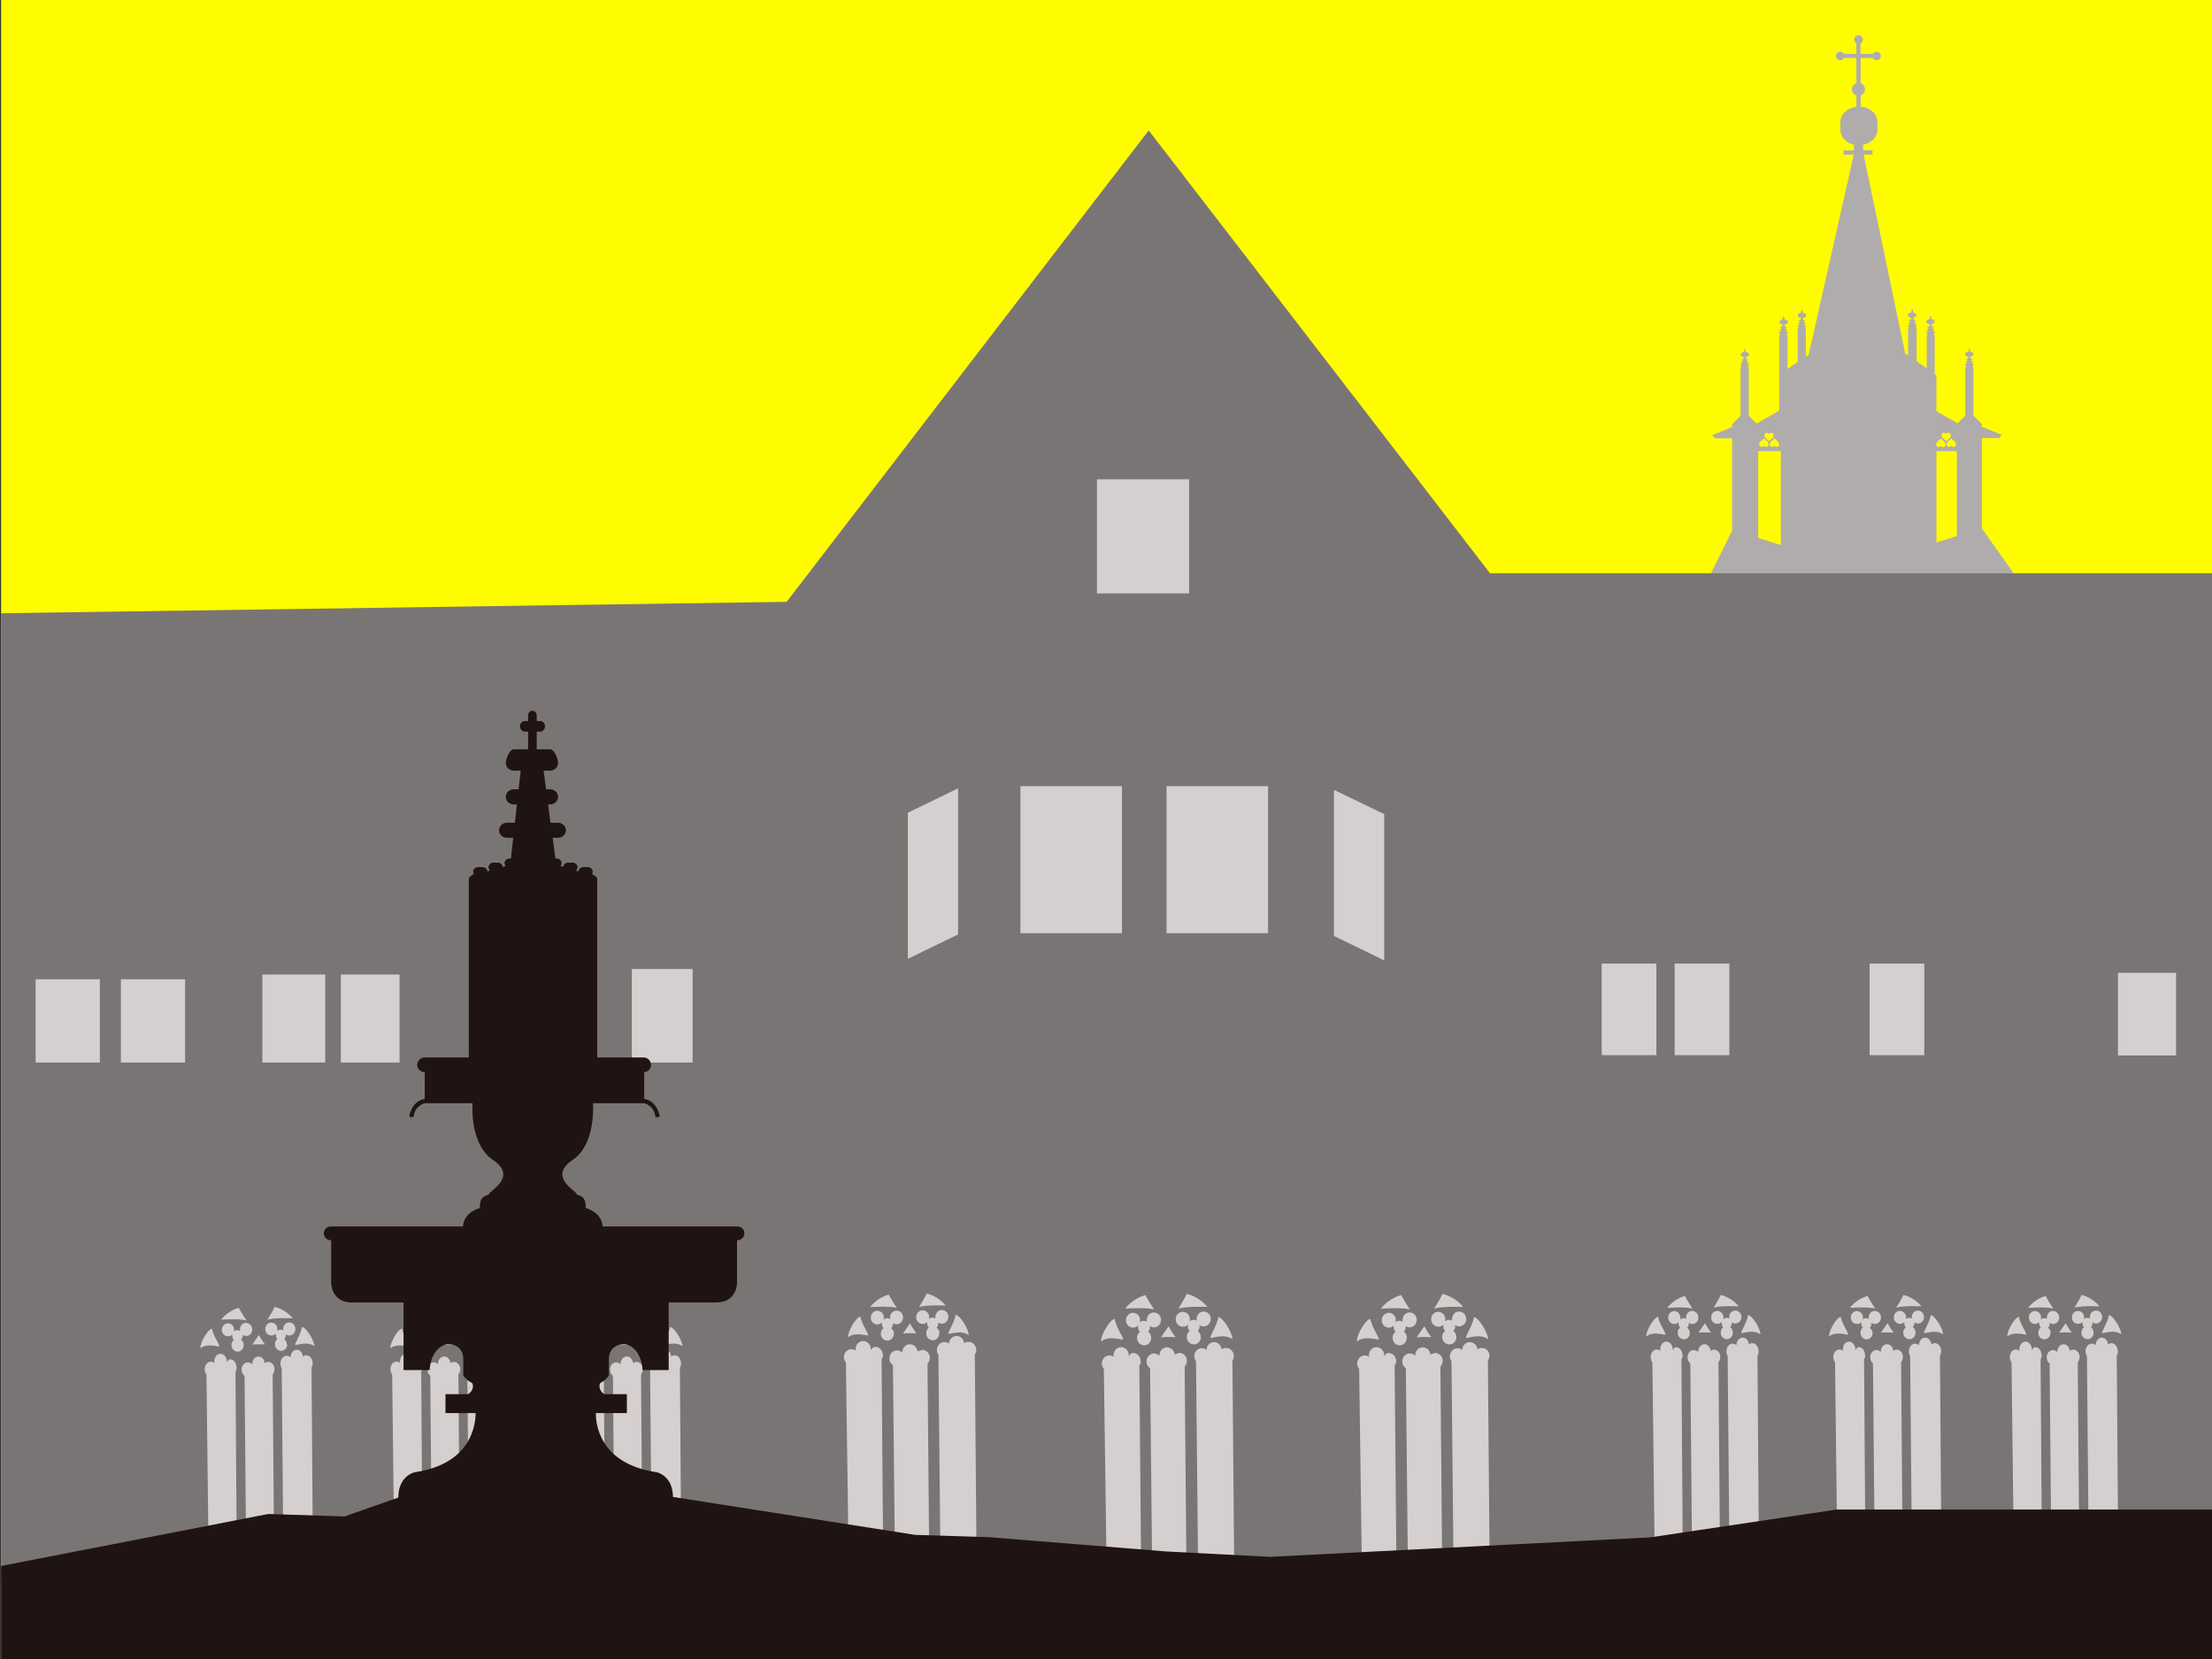 <?xml version="1.0" encoding="UTF-8"?>
<svg xmlns="http://www.w3.org/2000/svg" xmlns:xlink="http://www.w3.org/1999/xlink" id="Illustration" viewBox="0 0 144 108">
  <rect x="0" y="0" width="144" height="108" fill="#333333" stroke="none"/>
  <defs>
    <style>
      .cls-1 {
        fill: none;
      }

      .cls-2 {
        fill: #b0acab;
      }

      .cls-3 {
        fill: #201412;
      }

      .cls-4 {
        fill: #d7d2d1;
        opacity: .98;
      }

      .cls-5 {
        fill: #7a7575;
      }

      .cls-6 {
        fill: #fffc00;
      }

      .cls-7 {
        clip-path: url(#clippath);
      }
    </style>
    <clipPath id="clippath">
      <rect class="cls-1" x=".07" y="0" width="144" height="108"></rect>
    </clipPath>
  </defs>
  <g class="cls-7">
    <g>
      <rect class="cls-6" x=".07" y="0" width="144" height="108"></rect>
      <path class="cls-2" d="M95.82,68.75h49.81l-3.04-15.16-13.57-19.19v-5.88h1.13s.17-.21.17-.21l-1.3-.53v-.18l-.55-.55v-3.04h0s-.06-.22-.06-.22h.03s.06-.02.06-.05-.03-.05-.06-.05h-.06l-.02-.07h.02s.06-.02.06-.05-.03-.05-.06-.05h-.04l-.02-.06h.02s.06-.02.06-.05-.03-.05-.06-.05h-.05l-.04-.13c.12-.02.22-.09.22-.17s-.09-.16-.22-.17v-.13s-.02-.06-.04-.06c-.03,0-.05.03-.05.06v.13c-.13.01-.24.08-.24.17s.1.16.23.17l-.04.13h-.04s-.06.02-.06.05.03.05.06.05h.01l-.02.06h-.04s-.06.02-.06.05.03.05.06.05h.02l-.02.07h-.06s-.06.02-.06.05.03.05.06.05h.04l-.06.22h0v3.05l-.5.5-1.38-.79v-2.34l-.11-.08v-2.46l-.06-.22h.03s.07-.02.07-.05-.03-.05-.07-.05h-.06l-.02-.07h.02s.06-.02.06-.05-.03-.05-.06-.05h-.04l-.02-.06h.02s.06-.02.06-.05-.03-.05-.06-.05h-.05l-.04-.13c.13-.02.22-.09.22-.17s-.09-.16-.22-.17v-.13s-.02-.06-.04-.06-.05.03-.05.06v.13c-.13.01-.24.08-.24.17s.1.16.23.17l-.04.13h-.04s-.06.02-.06.05.03.05.06.05h.02l-.02.06h-.04s-.07.02-.07.05.03.05.07.05h.02l-.02.07h-.06s-.06.02-.06.05.03.05.06.05h.04l-.06.22v2.09l-.66-.47v-2.05h0s-.06-.22-.06-.22h.03s.06-.02.06-.05-.03-.05-.06-.05h-.06l-.02-.07h.02s.06-.02.06-.05-.03-.05-.06-.05h-.05l-.02-.06h.02s.06-.02.06-.05-.03-.05-.06-.05h-.05l-.04-.13c.12-.02.22-.09.22-.17s-.09-.16-.22-.17v-.13s-.02-.06-.05-.06-.05.03-.05.06v.13c-.13.01-.24.08-.24.17s.1.16.23.18l-.04.13h-.04s-.06.02-.06.05.03.05.06.05h.02l-.02.06h-.05s-.06.02-.06.05.03.05.06.05h.02l-.02.07h-.06s-.06.02-.06.05.03.05.06.05h.04l-.06.22h0v1.68l-.19-.13-2.71-12.96h.58v-.28h-.61v-.36c.53-.1.93-.49.93-.96v-.53c0-.52-.48-.94-1.09-.98v-.75c.16-.06.28-.21.28-.39s-.12-.33-.28-.39v-1.65h.79c.04.09.14.15.24.15.16,0,.28-.13.28-.28s-.12-.27-.28-.27c-.1,0-.19.06-.24.14h-.8v-.69c.09-.04.15-.14.15-.24,0-.15-.12-.28-.28-.28s-.28.12-.28.28c0,.1.06.19.14.24v.69h-.81c-.05-.08-.14-.14-.24-.14-.15,0-.28.12-.28.27s.12.28.28.28c.11,0,.2-.06.24-.15h.81v1.65c-.17.05-.29.21-.29.4s.12.34.29.39v.75c-.58.06-1.04.48-1.04.98v.53c0,.46.38.84.88.95v.37h-.67v.28h.66l-2.93,13.01-.19.13v-1.72h0s-.06-.22-.06-.22h.04s.06-.02.06-.05-.03-.05-.06-.05h-.06l-.02-.07h.02s.06-.02.06-.05-.03-.05-.06-.05h-.04l-.02-.06h.02s.06-.02.06-.05-.03-.05-.06-.05h-.04l-.04-.13c.13-.01.23-.09.23-.18s-.1-.16-.24-.17v-.13s-.02-.06-.05-.06-.05.03-.05.06v.13c-.12.02-.22.09-.22.17s.1.16.22.17l-.04.13h-.05s-.06.02-.06.05.03.05.06.05h.02l-.02.06h-.04s-.06.02-.06.05.03.05.06.05h.02l-.02.07h-.06s-.06.02-.06.05.03.05.06.05h.03l-.06.22h0v2.08l-.66.46v-2.11l-.06-.22h.04s.06-.02.06-.05-.03-.05-.06-.05h-.06l-.02-.07h.02s.06-.02.06-.05-.03-.05-.06-.05h-.04l-.02-.06h.02s.06-.02.06-.05-.03-.05-.06-.05h-.04l-.04-.13c.13-.01.23-.09.23-.17s-.1-.16-.24-.17v-.13s-.02-.06-.05-.06-.05.03-.05.06v.13c-.12.02-.22.09-.22.17s.09.16.22.17l-.04.13h-.05s-.06.02-.06.05.03.05.06.05h.02l-.02.06h-.05s-.06.02-.06.05.03.05.06.05h.02l-.02.07h-.06s-.06.02-.06.05.03.05.06.05h.03l-.06.22v4.82l-1.48.85-.5-.5v-3.05h0s-.06-.22-.06-.22h.03s.06-.02.06-.05-.03-.05-.06-.05h-.06l-.02-.07h.02s.06-.02.06-.05-.03-.05-.06-.05h-.04l-.02-.06h.02s.06-.02.06-.05-.03-.05-.06-.05h-.04l-.04-.13c.13-.01.23-.08.23-.17s-.1-.16-.24-.17v-.13s-.02-.06-.05-.06c-.02,0-.04.03-.04.06v.13c-.12.02-.22.09-.22.17s.09.16.22.17l-.04.13h-.05s-.06.02-.06.05.03.05.06.05h.02l-.02.06h-.05s-.06.02-.06.05.03.05.06.05h.02l-.02.07h-.06s-.06.02-.06.05.03.05.06.05h.03l-.06.22h0v3.04l-.55.55v.18l-1.3.53.17.2h1.13v6.02l-17.02,34.22ZM127.15,28.65s.08.07.11.1c.06.06.08.14.07.22-.02.12-.17.16-.26.09-.02-.01-.03-.03-.04-.05-.02.02-.04.04-.06.06-.09.06-.22.01-.24-.1-.01-.08,0-.16.07-.22.05-.05.1-.09.14-.13.03-.03.06-.05.09-.08.04.04.08.07.12.11ZM126.63,28.2s.04.04.06.06c.01-.01.03-.03.04-.05.09-.08.24-.03.26.08.02.08,0,.16-.06.22-.04.04-.07.07-.11.1-.04.04-.08.07-.12.11-.03-.03-.06-.06-.09-.08-.05-.04-.1-.09-.14-.13-.06-.06-.08-.14-.06-.22.02-.11.15-.16.24-.1ZM126.06,28.87s.03-.08.06-.11c.04-.05.09-.09.14-.13.03-.03.06-.05.09-.08.04.04.08.07.12.11.04.03.08.07.11.1.06.06.08.14.07.22-.02.12-.17.16-.26.09-.02-.01-.03-.03-.04-.05-.02.02-.04.04-.06.06-.09.06-.21.01-.24-.09v-.11ZM126.06,29.37h1.33v5.53l-1.33.41v-5.94ZM115.59,28.62s.1.09.15.13c.06.06.08.14.07.22-.02.11-.15.16-.24.1-.02-.02-.04-.04-.06-.06-.01.01-.03.03-.04.05-.09.08-.24.03-.26-.09-.02-.08,0-.16.07-.22.03-.04.07-.07.11-.1.04-.04.08-.07.12-.11.03.03.06.06.09.08ZM115.12,28.21s.03.03.04.05c.02-.02.04-.04.06-.06.09-.06.22-.01.24.1.01.08,0,.16-.07.22-.05.05-.1.09-.14.13-.03.03-.06.06-.09.08-.04-.04-.08-.07-.12-.11-.04-.03-.08-.07-.11-.1-.06-.06-.08-.14-.07-.22.02-.12.17-.16.26-.08ZM114.6,28.75s.08-.07.11-.1c.04-.04.08-.07.12-.11.03.03.06.06.09.08.05.04.1.09.14.13.06.06.08.14.07.22-.02.11-.15.16-.24.1-.02-.02-.04-.04-.06-.06-.01.01-.03.03-.04.05-.09.08-.23.03-.26-.09-.02-.08,0-.16.06-.22ZM114.46,29.37h1.47v6.11s-1.47-.46-1.47-.46v-5.65Z"></path>
      <polygon class="cls-5" points="146.35 37.32 97 37.32 74.78 8.49 51.21 39.18 -19.08 40.2 -19.08 70.89 -15.51 71.52 -15.51 105.42 10.25 101.34 10.25 101.59 52.24 101.59 54.32 101.67 55.24 101.77 55.24 101.85 57.09 102.08 57.09 102.97 106.76 102.97 106.76 102.97 144 102.33 172.96 102.85 173.36 74.19 178.4 73.44 178.4 57.49 146.35 37.32"></polygon>
      <g>
        <path class="cls-4" d="M27.48,88.99c0-.28-.19-.5-.41-.5-.1,0-.15.11-.22.19v-.05c0-.28-.18-.5-.41-.5-.23,0-.4.23-.4.51v.09c-.06-.05-.14-.09-.22-.09-.23,0-.41.23-.4.51,0,.13.04.24.11.33l.15,12.51,1.83.24-.09-12.93c.05-.09.08-.19.08-.3Z"></path>
        <path class="cls-4" d="M32.44,88.73c0-.28-.19-.5-.42-.5-.08,0-.16.03-.22.09-.02-.26-.2-.46-.41-.45-.22,0-.39.22-.4.49-.07-.07-.15-.1-.25-.1-.23,0-.41.23-.4.51,0,.11.03.22.08.3l.12,13.45,1.92.13-.1-13.61c.05-.09.08-.19.08-.31Z"></path>
        <path class="cls-4" d="M17.46,88.66c-.08,0-.16.03-.23.08-.02-.24-.19-.44-.41-.43-.22,0-.4.22-.4.49v.02c-.07-.08-.17-.13-.29-.13-.23,0-.41.22-.4.48,0,.17.07.31.19.39l.11,12.22,1.82.13-.1-12.43c.07-.09.12-.21.12-.35,0-.26-.19-.47-.41-.47Z"></path>
        <path class="cls-4" d="M121.41,88.2c0-.28-.19-.5-.41-.5-.1,0-.15.11-.22.19v-.05c0-.28-.19-.5-.41-.5-.23,0-.41.23-.4.51v.09c-.06-.05-.14-.09-.22-.09-.23,0-.41.23-.4.51,0,.13.04.24.11.33l.15,12.5,1.83.24-.09-12.93c.05-.09.08-.19.08-.3Z"></path>
        <path class="cls-4" d="M123.48,87.86c-.08,0-.16.03-.23.08-.02-.24-.2-.44-.41-.43-.22,0-.4.22-.4.49v.02c-.07-.08-.17-.13-.29-.13-.23,0-.41.22-.4.48,0,.17.08.31.18.39l.11,12.22,1.82.13-.1-12.43c.08-.09.12-.21.12-.35,0-.26-.19-.47-.42-.47Z"></path>
        <path class="cls-4" d="M126.37,87.94c0-.28-.19-.5-.41-.5-.09,0-.16.03-.23.09-.02-.26-.2-.46-.41-.45-.22,0-.39.22-.4.49-.07-.06-.16-.1-.25-.1-.23,0-.41.23-.4.51,0,.11.03.21.08.3l.12,13.45,1.92.13-.1-13.61c.05-.08.08-.19.08-.3Z"></path>
        <path class="cls-4" d="M132.9,88.2c0-.28-.19-.5-.41-.5-.1,0-.15.11-.22.19v-.05c0-.28-.19-.5-.41-.5-.22,0-.4.23-.4.51v.09c-.06-.05-.14-.09-.22-.09-.23,0-.41.23-.4.51,0,.13.04.24.11.33l.15,12.5,1.83.24-.09-12.93c.05-.09.08-.19.08-.3Z"></path>
        <path class="cls-4" d="M134.97,87.86c-.08,0-.16.03-.23.08-.02-.24-.19-.44-.41-.43-.22,0-.4.22-.4.49v.02c-.07-.08-.17-.13-.29-.13-.23,0-.4.22-.4.48,0,.17.08.31.19.39l.11,12.22,1.82.13-.1-12.43c.08-.09.12-.21.12-.35,0-.26-.19-.47-.41-.47Z"></path>
        <path class="cls-4" d="M137.86,87.94c0-.28-.19-.5-.41-.5-.09,0-.16.03-.22.09-.02-.26-.2-.46-.41-.45-.22,0-.39.22-.4.49-.07-.06-.16-.1-.25-.1-.22,0-.41.23-.4.51,0,.11.03.21.09.3l.12,13.45,1.92.13-.1-13.61c.05-.08.08-.19.08-.3Z"></path>
        <path class="cls-4" d="M39.37,88.99c0-.28-.19-.5-.41-.5-.1,0-.15.11-.22.19v-.05c0-.28-.18-.5-.41-.5-.23,0-.4.23-.4.51v.09c-.06-.05-.14-.09-.22-.09-.23,0-.41.23-.4.51,0,.13.04.24.11.33l.15,12.51,1.83.24-.09-12.93c.05-.09.08-.19.08-.3Z"></path>
        <path class="cls-4" d="M41.44,88.66c-.08,0-.16.03-.23.08-.02-.24-.19-.44-.41-.43-.22,0-.4.22-.4.49v.02c-.07-.08-.17-.13-.29-.13-.23,0-.41.22-.4.48,0,.17.07.31.19.39l.11,12.22,1.82.13-.1-12.43c.07-.09.12-.21.12-.35,0-.26-.19-.47-.41-.47Z"></path>
        <path class="cls-4" d="M44.33,88.73c0-.28-.19-.5-.41-.5-.08,0-.16.03-.22.09-.02-.26-.2-.46-.41-.45-.22,0-.39.22-.4.49-.07-.07-.15-.1-.25-.1-.23,0-.41.23-.4.51,0,.11.03.22.08.3l.12,13.45,1.92.13-.1-13.61c.05-.09.08-.19.08-.31Z"></path>
        <path class="cls-4" d="M29.55,88.66c-.08,0-.16.03-.23.08-.02-.24-.19-.44-.41-.43-.22,0-.41.22-.4.49v.02c-.07-.08-.17-.13-.28-.13-.23,0-.41.22-.4.48,0,.17.07.31.18.39l.11,12.22,1.82.13-.1-12.43c.07-.09.12-.21.12-.35,0-.26-.19-.47-.41-.47Z"></path>
        <path class="cls-4" d="M15.39,88.99c0-.28-.19-.5-.41-.5-.1,0-.15.11-.22.19v-.05c0-.28-.18-.5-.41-.5-.23,0-.4.23-.4.51v.09c-.06-.05-.14-.09-.22-.09-.23,0-.41.23-.4.51,0,.13.04.24.11.33l.15,12.51,1.83.24-.09-12.93c.05-.09.08-.19.08-.3Z"></path>
        <path class="cls-4" d="M20.35,88.73c0-.28-.19-.5-.41-.5-.08,0-.16.03-.22.09-.02-.26-.19-.46-.41-.45-.22,0-.39.22-.4.49-.07-.07-.15-.1-.25-.1-.22,0-.41.23-.4.51,0,.11.03.22.08.3l.12,13.45,1.92.13-.1-13.61c.05-.09.08-.19.08-.31Z"></path>
        <path class="cls-4" d="M111.55,85.14c.34-.16,1.64-.1,1.64-.1-.48-.6-1.17-.74-1.17-.74-.09.23-.47.84-.47.84Z"></path>
        <path class="cls-4" d="M108.41,86.88c.09-.04-.44-.78-.46-1.15-.24-.02-.79.87-.78,1.27.46-.36,1.15-.08,1.23-.12Z"></path>
        <path class="cls-4" d="M110.01,86.78c0-.14-.07-.27-.18-.34.07-.07.11-.16.11-.27v-.06c.06.05.14.08.23.08.22,0,.4-.19.39-.43,0-.23-.19-.42-.41-.42-.22,0-.39.2-.39.43v.09s-.11-.05-.17-.05c-.09,0-.16.04-.22.09l.02-.13c0-.23-.18-.42-.4-.42-.22,0-.4.19-.39.43,0,.23.18.42.4.41.11,0,.2-.05.27-.12v.09c0,.1.04.2.11.26-.1.08-.17.2-.16.35,0,.23.18.42.4.42.22,0,.4-.19.39-.43Z"></path>
        <path class="cls-4" d="M110.19,85.2s-.4-.6-.5-.83c0,0-.68.15-1.15.77,0,0,1.29-.09,1.64.06Z"></path>
        <path class="cls-4" d="M111.39,86.75c-.22-.27-.4-.61-.4-.61l-.43.63c.12-.06.83-.02.83-.02Z"></path>
        <path class="cls-4" d="M112.81,86.74c0-.14-.07-.27-.18-.34.07-.07.11-.16.11-.26v-.06c.06.05.14.08.23.08.22,0,.4-.19.4-.43,0-.23-.19-.42-.41-.41-.22,0-.4.19-.39.43v.09s-.1-.06-.17-.05c-.09,0-.16.04-.22.09l.02-.12c0-.23-.18-.42-.41-.42-.22,0-.4.19-.39.43,0,.23.18.42.4.41.11,0,.21-.05.28-.12v.09c0,.1.04.2.1.26-.1.08-.17.2-.16.35,0,.23.18.42.4.42.22,0,.4-.2.39-.43Z"></path>
        <path class="cls-4" d="M113.79,85.62c-.01.37-.51,1.13-.43,1.16.08.04.77-.26,1.24.08,0-.4-.57-1.27-.81-1.24Z"></path>
        <path class="cls-4" d="M109.52,88.2c0-.28-.19-.5-.41-.5-.1,0-.15.11-.22.19v-.05c0-.28-.19-.5-.41-.5-.23,0-.4.23-.4.51v.09c-.06-.05-.14-.09-.22-.09-.23,0-.41.23-.4.51,0,.13.04.24.11.33l.15,12.5,1.83.24-.09-12.93c.05-.09.08-.19.08-.3Z"></path>
        <path class="cls-4" d="M111.59,87.86c-.08,0-.16.03-.23.08-.02-.24-.2-.44-.41-.43-.22,0-.4.22-.4.49v.02c-.07-.08-.17-.13-.29-.13-.23,0-.41.22-.4.48,0,.17.08.31.18.39l.11,12.22,1.82.13-.1-12.43c.08-.09.12-.21.12-.35,0-.26-.19-.47-.41-.47Z"></path>
        <path class="cls-4" d="M114.48,87.94c0-.28-.19-.5-.41-.5-.09,0-.16.03-.22.09-.02-.26-.2-.46-.41-.45-.22,0-.39.22-.4.49-.07-.06-.16-.1-.25-.1-.22,0-.41.23-.4.51,0,.11.03.21.08.3l.12,13.45,1.92.13-.1-13.61c.05-.08.08-.19.08-.3Z"></path>
        <polygon class="cls-4" points="90.11 53 86.84 51.42 86.84 60.93 90.11 62.52 90.11 53"></polygon>
        <rect class="cls-4" x="7.87" y="63.75" width="4.18" height="5.42"></rect>
        <rect class="cls-4" x="2.32" y="63.75" width="4.18" height="5.42"></rect>
        <rect class="cls-4" x="17.08" y="63.44" width="4.09" height="5.73"></rect>
        <path class="cls-4" d="M16.05,85.97s-.4-.6-.5-.83c0,0-.68.15-1.15.77,0,0,1.29-.09,1.64.06Z"></path>
        <path class="cls-4" d="M14.27,87.65c.08-.04-.44-.78-.46-1.15-.24-.02-.78.87-.77,1.27.45-.35,1.15-.08,1.23-.12Z"></path>
        <rect class="cls-4" x="66.43" y="51.18" width="6.61" height="9.57"></rect>
        <path class="cls-4" d="M15.87,87.55c0-.14-.07-.27-.18-.34.07-.07.11-.16.11-.26v-.06c.06.05.14.08.23.08.22,0,.4-.19.39-.43,0-.23-.19-.42-.41-.42-.22,0-.4.2-.39.43v.09s-.1-.05-.17-.05c-.09,0-.16.04-.23.1l.02-.13c0-.23-.18-.42-.4-.41-.22,0-.4.19-.4.43,0,.23.18.42.41.41.11,0,.2-.05.27-.12v.09c0,.11.04.2.11.26-.1.08-.17.2-.16.35,0,.23.18.42.4.42.22,0,.4-.2.39-.43Z"></path>
        <rect class="cls-4" x="22.19" y="63.44" width="3.82" height="5.73"></rect>
        <rect class="cls-4" x="41.13" y="63.08" width="3.96" height="6.09"></rect>
        <path class="cls-4" d="M17.25,87.52c-.21-.27-.4-.61-.4-.61l-.43.63c.12-.05.83-.02.83-.02Z"></path>
        <path class="cls-4" d="M29.62,87.52c-.22-.27-.4-.61-.4-.61l-.44.63c.12-.05.83-.02.83-.02Z"></path>
        <path class="cls-4" d="M30.64,87.94c.22,0,.4-.19.4-.42,0-.14-.07-.27-.18-.34.07-.07.11-.16.11-.27v-.05c.06.05.14.08.23.08.22,0,.4-.2.4-.43,0-.23-.18-.42-.41-.42-.22,0-.4.19-.39.43v.09s-.1-.06-.17-.05c-.09,0-.16.04-.23.09l.02-.13c0-.23-.19-.42-.4-.42-.22,0-.4.19-.39.43,0,.23.18.42.4.41.11,0,.21-.05.27-.12v.09c-.01.11.04.2.1.26-.1.08-.17.2-.17.35,0,.23.18.42.4.42Z"></path>
        <path class="cls-4" d="M38.24,87.65c.09-.04-.44-.78-.46-1.15-.24-.02-.78.87-.77,1.27.46-.35,1.15-.08,1.23-.12Z"></path>
        <path class="cls-4" d="M28.24,87.55c0-.14-.07-.27-.18-.34.07-.07.11-.16.11-.26v-.06c.06.05.14.08.23.08.22,0,.4-.19.39-.43,0-.23-.18-.42-.4-.42-.22,0-.4.2-.39.43v.09s-.11-.05-.17-.05c-.09,0-.16.04-.22.1l.02-.13c0-.23-.19-.42-.4-.41-.22,0-.4.19-.39.43,0,.23.18.42.4.41.11,0,.2-.05.27-.12v.09c0,.11.04.2.1.26-.1.08-.17.2-.17.35,0,.23.18.42.4.42.22,0,.4-.2.39-.43Z"></path>
        <path class="cls-4" d="M32.02,86.39c-.01.37-.51,1.13-.43,1.16.08.04.77-.26,1.23.08,0-.4-.57-1.27-.81-1.24Z"></path>
        <path class="cls-4" d="M18.67,87.52c0-.14-.07-.27-.17-.34.06-.07.11-.16.11-.27v-.05c.06.05.14.08.23.08.22,0,.4-.2.39-.43,0-.23-.18-.42-.4-.42-.22,0-.4.19-.39.43v.09s-.1-.06-.17-.05c-.09,0-.17.04-.23.09l.02-.13c0-.23-.18-.42-.4-.42-.22,0-.4.19-.39.43,0,.23.19.42.41.41.11,0,.2-.05.28-.12v.09c0,.11.04.2.1.26-.1.08-.17.2-.16.35,0,.23.18.42.4.42.22,0,.4-.19.4-.42Z"></path>
        <path class="cls-4" d="M28.41,85.97s-.4-.6-.5-.83c0,0-.68.15-1.14.77,0,0,1.29-.09,1.64.06Z"></path>
        <rect class="cls-4" x="71.41" y="31.2" width="6" height="7.43"></rect>
        <path class="cls-4" d="M19.65,86.39c-.01.37-.51,1.13-.43,1.16.08.04.77-.26,1.24.08,0-.4-.57-1.27-.81-1.24Z"></path>
        <path class="cls-4" d="M25.41,87.77c.45-.35,1.15-.08,1.23-.12.08-.04-.44-.78-.46-1.15-.24-.02-.78.87-.77,1.27Z"></path>
        <path class="cls-4" d="M19.05,85.81c-.49-.6-1.17-.73-1.17-.73-.09.22-.47.84-.47.84.35-.16,1.64-.1,1.64-.1Z"></path>
        <path class="cls-4" d="M59.83,85.1c.37-.17,1.73-.11,1.73-.11-.51-.64-1.23-.78-1.23-.78-.1.24-.5.89-.5.89Z"></path>
        <path class="cls-4" d="M61.75,86.83c.09.04.82-.28,1.31.09,0-.42-.6-1.35-.86-1.32-.01.39-.54,1.19-.45,1.23Z"></path>
        <path class="cls-4" d="M78.6,85.08c-.56-.69-1.34-.85-1.34-.85-.11.26-.55.97-.55.97.4-.18,1.89-.12,1.89-.12Z"></path>
        <path class="cls-4" d="M123.44,85.14c.35-.16,1.64-.1,1.64-.1-.48-.6-1.17-.74-1.17-.74-.09.23-.47.84-.47.84Z"></path>
        <path class="cls-4" d="M136.67,85.04c-.48-.6-1.16-.74-1.16-.74-.09.23-.47.84-.47.84.35-.16,1.64-.1,1.64-.1Z"></path>
        <path class="cls-4" d="M57.47,88.2c0-.29-.23-.53-.51-.52-.13,0-.18.11-.27.2v-.06c0-.29-.23-.52-.5-.52-.28,0-.5.24-.49.53v.09c-.07-.06-.17-.09-.27-.09-.28,0-.5.24-.49.53,0,.13.05.25.13.34l.18,13.05v.08s2.25.28,2.25.28v-.11l-.11-13.5c.06-.09.1-.2.1-.32Z"></path>
        <rect class="cls-4" x="104.27" y="62.73" width="3.56" height="5.96"></rect>
        <rect class="cls-4" x="109.02" y="62.73" width="3.56" height="5.96"></rect>
        <rect class="cls-4" x="121.71" y="62.73" width="3.56" height="5.96"></rect>
        <path class="cls-4" d="M59.66,86.8c-.23-.28-.42-.65-.42-.65l-.46.67c.13-.06.88-.02.88-.02Z"></path>
        <rect class="cls-4" x="137.88" y="63.33" width="3.78" height="5.38"></rect>
        <path class="cls-4" d="M31.41,85.81c-.48-.6-1.17-.73-1.17-.73-.09.22-.47.84-.47.84.35-.16,1.64-.1,1.64-.1Z"></path>
        <path class="cls-4" d="M43.01,85.81c-.48-.6-1.17-.73-1.17-.73-.09.22-.47.84-.47.84.34-.16,1.64-.1,1.64-.1Z"></path>
        <path class="cls-4" d="M40.01,85.97s-.4-.6-.5-.83c0,0-.68.15-1.15.77,0,0,1.29-.09,1.64.06Z"></path>
        <path class="cls-4" d="M120.3,86.88c.09-.04-.44-.78-.46-1.15-.24-.02-.79.87-.77,1.27.45-.36,1.15-.08,1.23-.12Z"></path>
        <path class="cls-4" d="M121.9,86.78c0-.14-.07-.27-.18-.34.07-.07.11-.16.11-.27v-.06c.06.05.14.08.23.08.22,0,.4-.19.39-.43,0-.23-.18-.42-.41-.42-.22,0-.4.2-.39.43v.09s-.1-.05-.17-.05c-.09,0-.17.04-.22.09l.02-.13c0-.23-.18-.42-.4-.42-.22,0-.4.19-.39.43,0,.23.18.42.41.41.11,0,.2-.05.27-.12v.09c0,.1.04.2.11.26-.1.08-.17.2-.16.35,0,.23.18.42.4.42s.39-.19.39-.43Z"></path>
        <path class="cls-4" d="M122.08,85.2s-.4-.6-.5-.83c0,0-.68.15-1.15.77,0,0,1.29-.09,1.64.06Z"></path>
        <path class="cls-4" d="M123.28,86.75c-.22-.27-.4-.61-.4-.61l-.44.63c.12-.06.83-.02.83-.02Z"></path>
        <path class="cls-4" d="M133.5,86.78c0-.14-.07-.27-.18-.34.07-.07.11-.16.11-.27v-.06c.06.05.14.08.23.08.22,0,.4-.19.39-.43,0-.23-.18-.42-.41-.42-.22,0-.39.2-.39.43v.09s-.11-.05-.17-.05c-.09,0-.16.04-.22.09l.02-.13c0-.23-.19-.42-.41-.42-.22,0-.4.19-.39.43,0,.23.18.42.4.41.11,0,.2-.05.27-.12v.09c0,.1.04.2.11.26-.1.08-.17.2-.17.35,0,.23.18.42.4.42s.4-.19.39-.43Z"></path>
        <path class="cls-4" d="M136.29,86.74c0-.14-.07-.27-.17-.34.06-.07.11-.16.1-.26v-.06c.06.05.15.08.23.08.22,0,.4-.19.4-.43,0-.23-.18-.42-.41-.41-.22,0-.4.19-.39.43v.09s-.1-.06-.17-.05c-.09,0-.16.04-.22.09l.02-.12c0-.23-.19-.42-.4-.42-.22,0-.4.19-.4.43,0,.23.18.42.41.41.11,0,.21-.05.28-.12v.09c0,.1.04.2.1.26-.1.08-.17.2-.17.35,0,.23.18.42.4.42.22,0,.4-.2.39-.43Z"></path>
        <path class="cls-4" d="M134.87,86.75c-.21-.27-.4-.61-.4-.61l-.43.63c.12-.06.83-.02.83-.02Z"></path>
        <path class="cls-4" d="M137.28,85.62c-.01.37-.51,1.13-.43,1.16.09.04.77-.26,1.24.08,0-.4-.57-1.27-.81-1.24Z"></path>
        <path class="cls-4" d="M131.9,86.88c.08-.04-.44-.78-.46-1.15-.24-.02-.78.87-.77,1.27.45-.36,1.15-.08,1.23-.12Z"></path>
        <path class="cls-4" d="M124.7,86.74c0-.14-.07-.27-.18-.34.07-.07.11-.16.11-.26v-.06c.06.05.14.08.23.08.22,0,.4-.19.39-.43,0-.23-.19-.42-.4-.41-.22,0-.4.19-.39.43v.09s-.1-.06-.17-.05c-.09,0-.17.04-.22.09l.02-.12c0-.23-.19-.42-.41-.42-.22,0-.4.19-.39.43,0,.23.18.42.4.41.11,0,.21-.05.28-.12v.09c0,.1.04.2.1.26-.1.08-.17.2-.17.35,0,.23.18.42.41.42.22,0,.4-.2.39-.43Z"></path>
        <path class="cls-4" d="M125.68,85.62c-.01.37-.51,1.13-.43,1.16.09.04.77-.26,1.24.08,0-.4-.57-1.27-.81-1.24Z"></path>
        <path class="cls-4" d="M133.67,85.2s-.4-.6-.49-.83c0,0-.68.15-1.15.77,0,0,1.29-.09,1.64.06Z"></path>
        <path class="cls-4" d="M58.2,86.83c0-.15-.08-.28-.19-.36.07-.07.12-.17.12-.28v-.06c.06.05.15.09.24.08.23,0,.42-.2.42-.45,0-.25-.19-.44-.43-.44-.23,0-.42.21-.42.45v.1s-.11-.06-.18-.06c-.1,0-.18.04-.24.1l.02-.14c0-.25-.19-.44-.43-.44-.23,0-.42.2-.42.45,0,.25.19.44.43.44.11,0,.21-.05.29-.13v.09c-.01.11.04.21.11.28-.11.08-.18.22-.18.37,0,.25.2.44.43.44.24,0,.42-.21.42-.45Z"></path>
        <path class="cls-4" d="M58.39,85.16s-.42-.64-.53-.88c0,0-.72.16-1.21.81,0,0,1.37-.09,1.74.06Z"></path>
        <path class="cls-4" d="M39.84,87.55c0-.14-.07-.27-.18-.34.07-.07.11-.16.11-.26v-.06c.06.05.14.08.23.08.22,0,.4-.19.39-.43,0-.23-.18-.42-.41-.42-.22,0-.4.2-.39.43v.09s-.1-.05-.17-.05c-.09,0-.16.04-.22.1l.02-.13c0-.23-.19-.42-.4-.41-.22,0-.4.19-.4.43,0,.23.18.42.41.41.11,0,.2-.05.27-.12v.09c0,.11.04.2.11.26-.1.08-.17.2-.16.35,0,.23.18.42.4.42.22,0,.39-.2.39-.43Z"></path>
        <path class="cls-4" d="M61.16,86.79c0-.15-.08-.28-.19-.36.07-.07.12-.17.11-.28v-.06c.06.05.15.08.24.08.23,0,.42-.21.42-.45,0-.25-.2-.44-.43-.44-.23,0-.42.21-.42.45v.1s-.11-.06-.18-.06c-.09,0-.17.04-.24.1l.02-.13c0-.25-.2-.44-.43-.44-.23,0-.42.21-.42.45,0,.25.2.44.43.44.12,0,.22-.05.29-.13v.1c-.01.11.04.21.11.28-.11.08-.18.21-.17.37,0,.25.19.44.43.44.23,0,.42-.21.42-.45Z"></path>
        <path class="cls-4" d="M60.01,87.9c-.1,0-.2.03-.28.09-.02-.27-.24-.48-.5-.48-.27,0-.5.24-.49.53v.02c-.09-.09-.21-.15-.35-.15-.28,0-.5.24-.49.53,0,.18.09.34.23.43l.14,13.43,2.23.14-.12-13.67c.09-.1.15-.23.15-.38,0-.29-.23-.52-.51-.52Z"></path>
        <path class="cls-4" d="M56.51,86.94c.09-.04-.46-.83-.49-1.22-.25-.03-.83.92-.82,1.34.48-.38,1.21-.09,1.31-.13Z"></path>
        <path class="cls-4" d="M42.63,87.52c0-.14-.07-.27-.18-.34.07-.07.11-.16.11-.27v-.05c.06.05.14.08.23.08.22,0,.4-.2.39-.43,0-.23-.18-.42-.41-.42-.22,0-.4.19-.39.43v.09s-.1-.06-.17-.05c-.09,0-.17.04-.23.09l.02-.13c0-.23-.18-.42-.41-.42-.22,0-.4.19-.39.43,0,.23.18.42.41.41.11,0,.21-.05.28-.12v.09c-.01.11.04.2.1.26-.1.08-.17.2-.17.35,0,.23.18.42.41.42.22,0,.4-.19.39-.42Z"></path>
        <path class="cls-4" d="M41.21,87.52c-.21-.27-.4-.61-.4-.61l-.43.63c.12-.05.83-.02.83-.02Z"></path>
        <path class="cls-4" d="M43.61,86.39c-.01.37-.51,1.13-.43,1.16.09.04.77-.26,1.24.08,0-.4-.57-1.27-.81-1.24Z"></path>
        <path class="cls-4" d="M63.55,87.87c0-.29-.23-.52-.51-.52-.1,0-.2.04-.27.09-.03-.27-.24-.47-.5-.47-.26,0-.48.23-.49.5-.08-.07-.19-.1-.3-.1-.27,0-.5.24-.49.53,0,.12.04.22.1.31l.14,13.93,2.35.14-.12-14.1c.06-.09.1-.2.1-.31Z"></path>
        <path class="cls-4" d="M74.25,88.6c0-.29-.23-.53-.5-.52-.13,0-.19.11-.27.2v-.06c0-.29-.23-.52-.5-.52-.28,0-.5.24-.49.54v.09c-.07-.06-.17-.09-.27-.09-.28,0-.5.24-.49.53,0,.13.05.25.13.34l.18,13.05,2.25.25-.12-13.5c.06-.09.1-.2.1-.32Z"></path>
        <path class="cls-4" d="M76.75,88.1c-.1,0-.2.03-.28.09-.02-.27-.24-.48-.5-.48-.28,0-.49.24-.49.53v.02c-.09-.09-.21-.15-.35-.15-.28,0-.5.24-.49.53,0,.18.09.34.23.43l.14,13.43,2.23.14-.12-13.67c.09-.1.15-.23.15-.38,0-.29-.23-.52-.51-.52Z"></path>
        <path class="cls-4" d="M80.32,88.27c0-.29-.23-.52-.51-.52-.1,0-.2.04-.28.09-.03-.27-.24-.47-.5-.47-.27,0-.48.23-.49.51-.09-.07-.19-.11-.3-.11-.28,0-.5.24-.49.53,0,.12.04.22.11.31l.14,13.93,2.35.14-.12-14.1c.06-.09.1-.2.1-.32Z"></path>
        <path class="cls-4" d="M78.17,87.04c0-.16-.08-.31-.2-.4.08-.08.13-.19.12-.31v-.07c.07.06.17.09.27.09.25,0,.46-.22.46-.49,0-.27-.21-.48-.47-.48-.25,0-.46.23-.45.49v.11s-.12-.06-.2-.06c-.1,0-.19.04-.26.11l.02-.15c0-.27-.21-.48-.47-.48-.25,0-.46.22-.45.49,0,.27.21.48.47.48.12,0,.24-.05.32-.14v.11c-.01.12.04.23.12.3-.12.09-.2.23-.19.4,0,.27.21.48.47.48.25,0,.46-.22.45-.49Z"></path>
        <path class="cls-4" d="M73.1,87.2c.1-.04-.5-.9-.53-1.33-.27-.03-.91,1-.89,1.46.52-.41,1.32-.09,1.42-.13Z"></path>
        <path class="cls-4" d="M80.23,87.18c0-.45-.66-1.47-.93-1.43-.01.42-.59,1.3-.49,1.34.1.04.89-.3,1.42.09Z"></path>
        <path class="cls-4" d="M74.94,87.09c0-.17-.08-.31-.2-.4.08-.07.13-.19.12-.31v-.06c.07.06.16.09.27.09.25,0,.46-.22.45-.49,0-.27-.21-.48-.47-.48-.25,0-.46.23-.45.49v.11s-.12-.06-.2-.06c-.1,0-.19.04-.26.11l.02-.15c0-.27-.21-.48-.46-.48-.25,0-.46.22-.46.49,0,.27.21.48.47.48.12,0,.24-.06.32-.14v.1c-.01.12.04.23.12.31-.12.09-.2.23-.19.4,0,.27.21.48.47.48.25,0,.46-.22.45-.49Z"></path>
        <path class="cls-4" d="M73.25,85.19s1.49-.1,1.89.07c0,0-.46-.7-.57-.95,0,0-.78.17-1.32.88Z"></path>
        <path class="cls-4" d="M76.53,87.05c-.25-.31-.46-.71-.46-.71l-.5.73c.14-.06.96-.02.96-.02Z"></path>
        <path class="cls-4" d="M95.25,85.08c-.56-.69-1.34-.85-1.34-.85-.11.26-.55.97-.55.97.4-.18,1.89-.12,1.89-.12Z"></path>
        <path class="cls-4" d="M90.89,88.6c0-.29-.23-.53-.51-.52-.13,0-.19.11-.27.2v-.06c0-.29-.23-.52-.5-.52-.28,0-.5.24-.49.54v.09c-.07-.06-.17-.09-.27-.09-.28,0-.5.24-.5.53,0,.13.05.25.13.34l.18,13.05,2.25.25-.12-13.5c.06-.09.1-.2.1-.32Z"></path>
        <path class="cls-4" d="M93.4,88.1c-.1,0-.2.03-.28.09-.02-.27-.24-.48-.5-.48-.28,0-.5.24-.49.53v.02c-.09-.09-.21-.15-.35-.15-.28,0-.5.24-.49.53,0,.18.09.34.23.43l.14,13.43,2.23.14-.12-13.67c.09-.1.15-.23.15-.38,0-.29-.23-.52-.51-.52Z"></path>
        <path class="cls-4" d="M96.97,88.27c0-.29-.23-.52-.51-.52-.1,0-.2.04-.28.09-.03-.27-.24-.47-.5-.47-.27,0-.48.23-.49.51-.09-.07-.19-.11-.3-.11-.28,0-.5.24-.5.53,0,.12.04.22.1.31l.14,13.93,2.35.14-.12-14.1c.06-.09.1-.2.1-.32Z"></path>
        <path class="cls-4" d="M94.81,87.04c0-.16-.08-.31-.2-.4.08-.08.13-.19.12-.31v-.07c.07.06.16.09.26.09.25,0,.46-.22.46-.49,0-.27-.21-.48-.47-.48-.25,0-.46.23-.45.49v.11s-.12-.06-.2-.06c-.1,0-.19.04-.26.11l.02-.15c0-.27-.21-.48-.47-.48-.26,0-.46.22-.45.49,0,.27.21.48.47.48.13,0,.24-.05.32-.14v.11c-.01.12.04.23.12.3-.12.09-.2.23-.19.4,0,.27.21.48.47.48.25,0,.46-.22.45-.49Z"></path>
        <path class="cls-4" d="M89.75,87.2c.1-.04-.5-.9-.53-1.33-.28-.03-.91,1-.89,1.46.52-.41,1.32-.09,1.42-.13Z"></path>
        <path class="cls-4" d="M95.45,87.09c.1.04.89-.3,1.42.09,0-.45-.66-1.47-.93-1.43-.01.42-.59,1.3-.49,1.34Z"></path>
        <path class="cls-4" d="M91.59,87.09c0-.17-.08-.31-.2-.4.08-.07.13-.19.12-.31v-.06c.07.06.16.09.26.09.25,0,.46-.22.46-.49,0-.27-.21-.48-.47-.48-.26,0-.46.23-.45.49v.11s-.12-.06-.2-.06c-.1,0-.19.04-.26.11l.02-.15c0-.27-.21-.48-.46-.48-.25,0-.46.22-.46.49,0,.27.21.48.47.48.12,0,.24-.06.31-.14v.1c0,.12.04.23.12.31-.12.09-.2.23-.19.4,0,.27.21.48.46.48.25,0,.46-.22.46-.49Z"></path>
        <path class="cls-4" d="M89.9,85.19s1.49-.1,1.89.07c0,0-.46-.7-.57-.95,0,0-.78.17-1.32.88Z"></path>
        <path class="cls-4" d="M93.18,87.05c-.25-.31-.46-.71-.46-.71l-.5.73c.14-.06.96-.02.96-.02Z"></path>
        <rect class="cls-4" x="75.94" y="51.18" width="6.61" height="9.57"></rect>
        <polygon class="cls-4" points="62.37 51.32 59.1 52.91 59.1 62.42 62.37 60.83 62.37 51.32"></polygon>
      </g>
      <path class="cls-3" d="M164.84,98.27h-45.28l-12.12,1.81-24.77,1.27-6.74-.35-11.54-.93-4.81-.15-15.77-2.47c-.01-1.41-1.07-1.61-1.07-1.61-3.71-.55-3.96-3.14-3.95-3.85h2.02v-1.23h-1.45c-.34-.14-.44-.67-.21-.77.23-.1.49-.43.49-.43v-1.16c.07-.96,1.06-.91,1.06-.91,1.12.3,1.13,1.7,1.13,1.7h1.7v-4.4h3.19c1.26-.06,1.26-1.26,1.26-1.26v-2.79h.02c.25,0,.46-.2.46-.45s-.21-.45-.46-.45h-8.77c-.05-.94-1.1-1.2-1.1-1.2.03-.94-.55-.74-.61-.94-.05-.19-1.85-1.1-.25-2.18,1.39-.93,1.36-3.13,1.34-3.7h3.33s.65.15.72.86c0,0,.1.12.29,0,0,0-.14-1-1.01-1.14v-1.74c.25-.02.44-.23.44-.48,0-.27-.22-.48-.48-.48h-3.02v-11.67h0s-.09-.15-.33-.26l.04-.15c0-.17-.14-.31-.31-.31h-.31c-.16,0-.29.12-.31.27l-.15-.03.09-.22c0-.17-.14-.31-.32-.31h-.31c-.16,0-.29.12-.31.28l-.16-.06.06-.18c0-.17-.14-.31-.32-.31h-.08l-.18-1.35h.35c.28,0,.51-.22.51-.49s-.23-.49-.51-.49h-.49l-.16-1.19h.13c.28,0,.52-.22.52-.49s-.23-.5-.52-.5h-.26l-.16-1.21h.42c.28,0,.52-.22.52-.49s-.23-.9-.52-.9h-.87v-1.15h.23c.17,0,.31-.16.31-.35s-.14-.34-.31-.34h-.23v-.38c0-.15-.13-.29-.28-.29s-.28.13-.28.29v.38h-.22c-.17,0-.31.15-.31.34s.14.35.31.35h.22v1.15h-.93c-.29,0-.52.63-.52.9s.23.49.52.49h.45l-.14,1.21h-.31c-.29,0-.52.22-.52.5s.23.49.52.49h.2l-.13,1.19h-.52c-.28,0-.51.22-.51.49s.23.49.51.49h.41l-.15,1.35h-.1c-.17,0-.32.14-.32.31l.06.18-.17.06c-.02-.15-.15-.28-.31-.28h-.31c-.17,0-.31.14-.31.31l.08.22-.15.03c-.02-.15-.15-.27-.31-.27h-.31c-.17,0-.31.14-.31.31l.04.15c-.24.11-.32.26-.32.26v11.67h-2.88c-.26,0-.48.22-.48.48s.22.48.48.48h.01v1.74c-.87.14-1.01,1.14-1.01,1.14.19.12.29,0,.29,0,.07-.71.72-.86.72-.86h3.11c-.03.57-.05,2.77,1.34,3.7,1.6,1.08-.19,1.99-.25,2.18-.05.2-.64,0-.61.94,0,0-1.05.26-1.1,1.2h-8.6c-.26,0-.46.2-.46.45s.2.45.46.45h.02v2.79s0,1.2,1.26,1.26h3.45v4.4h1.7s.01-1.39,1.13-1.7c0,0,.99-.06,1.06.91v1.16s.26.33.5.43c.24.09.14.63-.21.77h-1.45v1.23h1.96c0,.71-.24,3.3-3.95,3.85,0,0-1.08.21-1.08,1.65l-3.5,1.23-4.97-.16-32.58,6.34,4.46,4.59-10.31,8.12,26.68,19.67,64.95,5.1,94.81-6.38,3.51-9.46-4.15-28.27Z"></path>
    </g>
  </g>
</svg>
